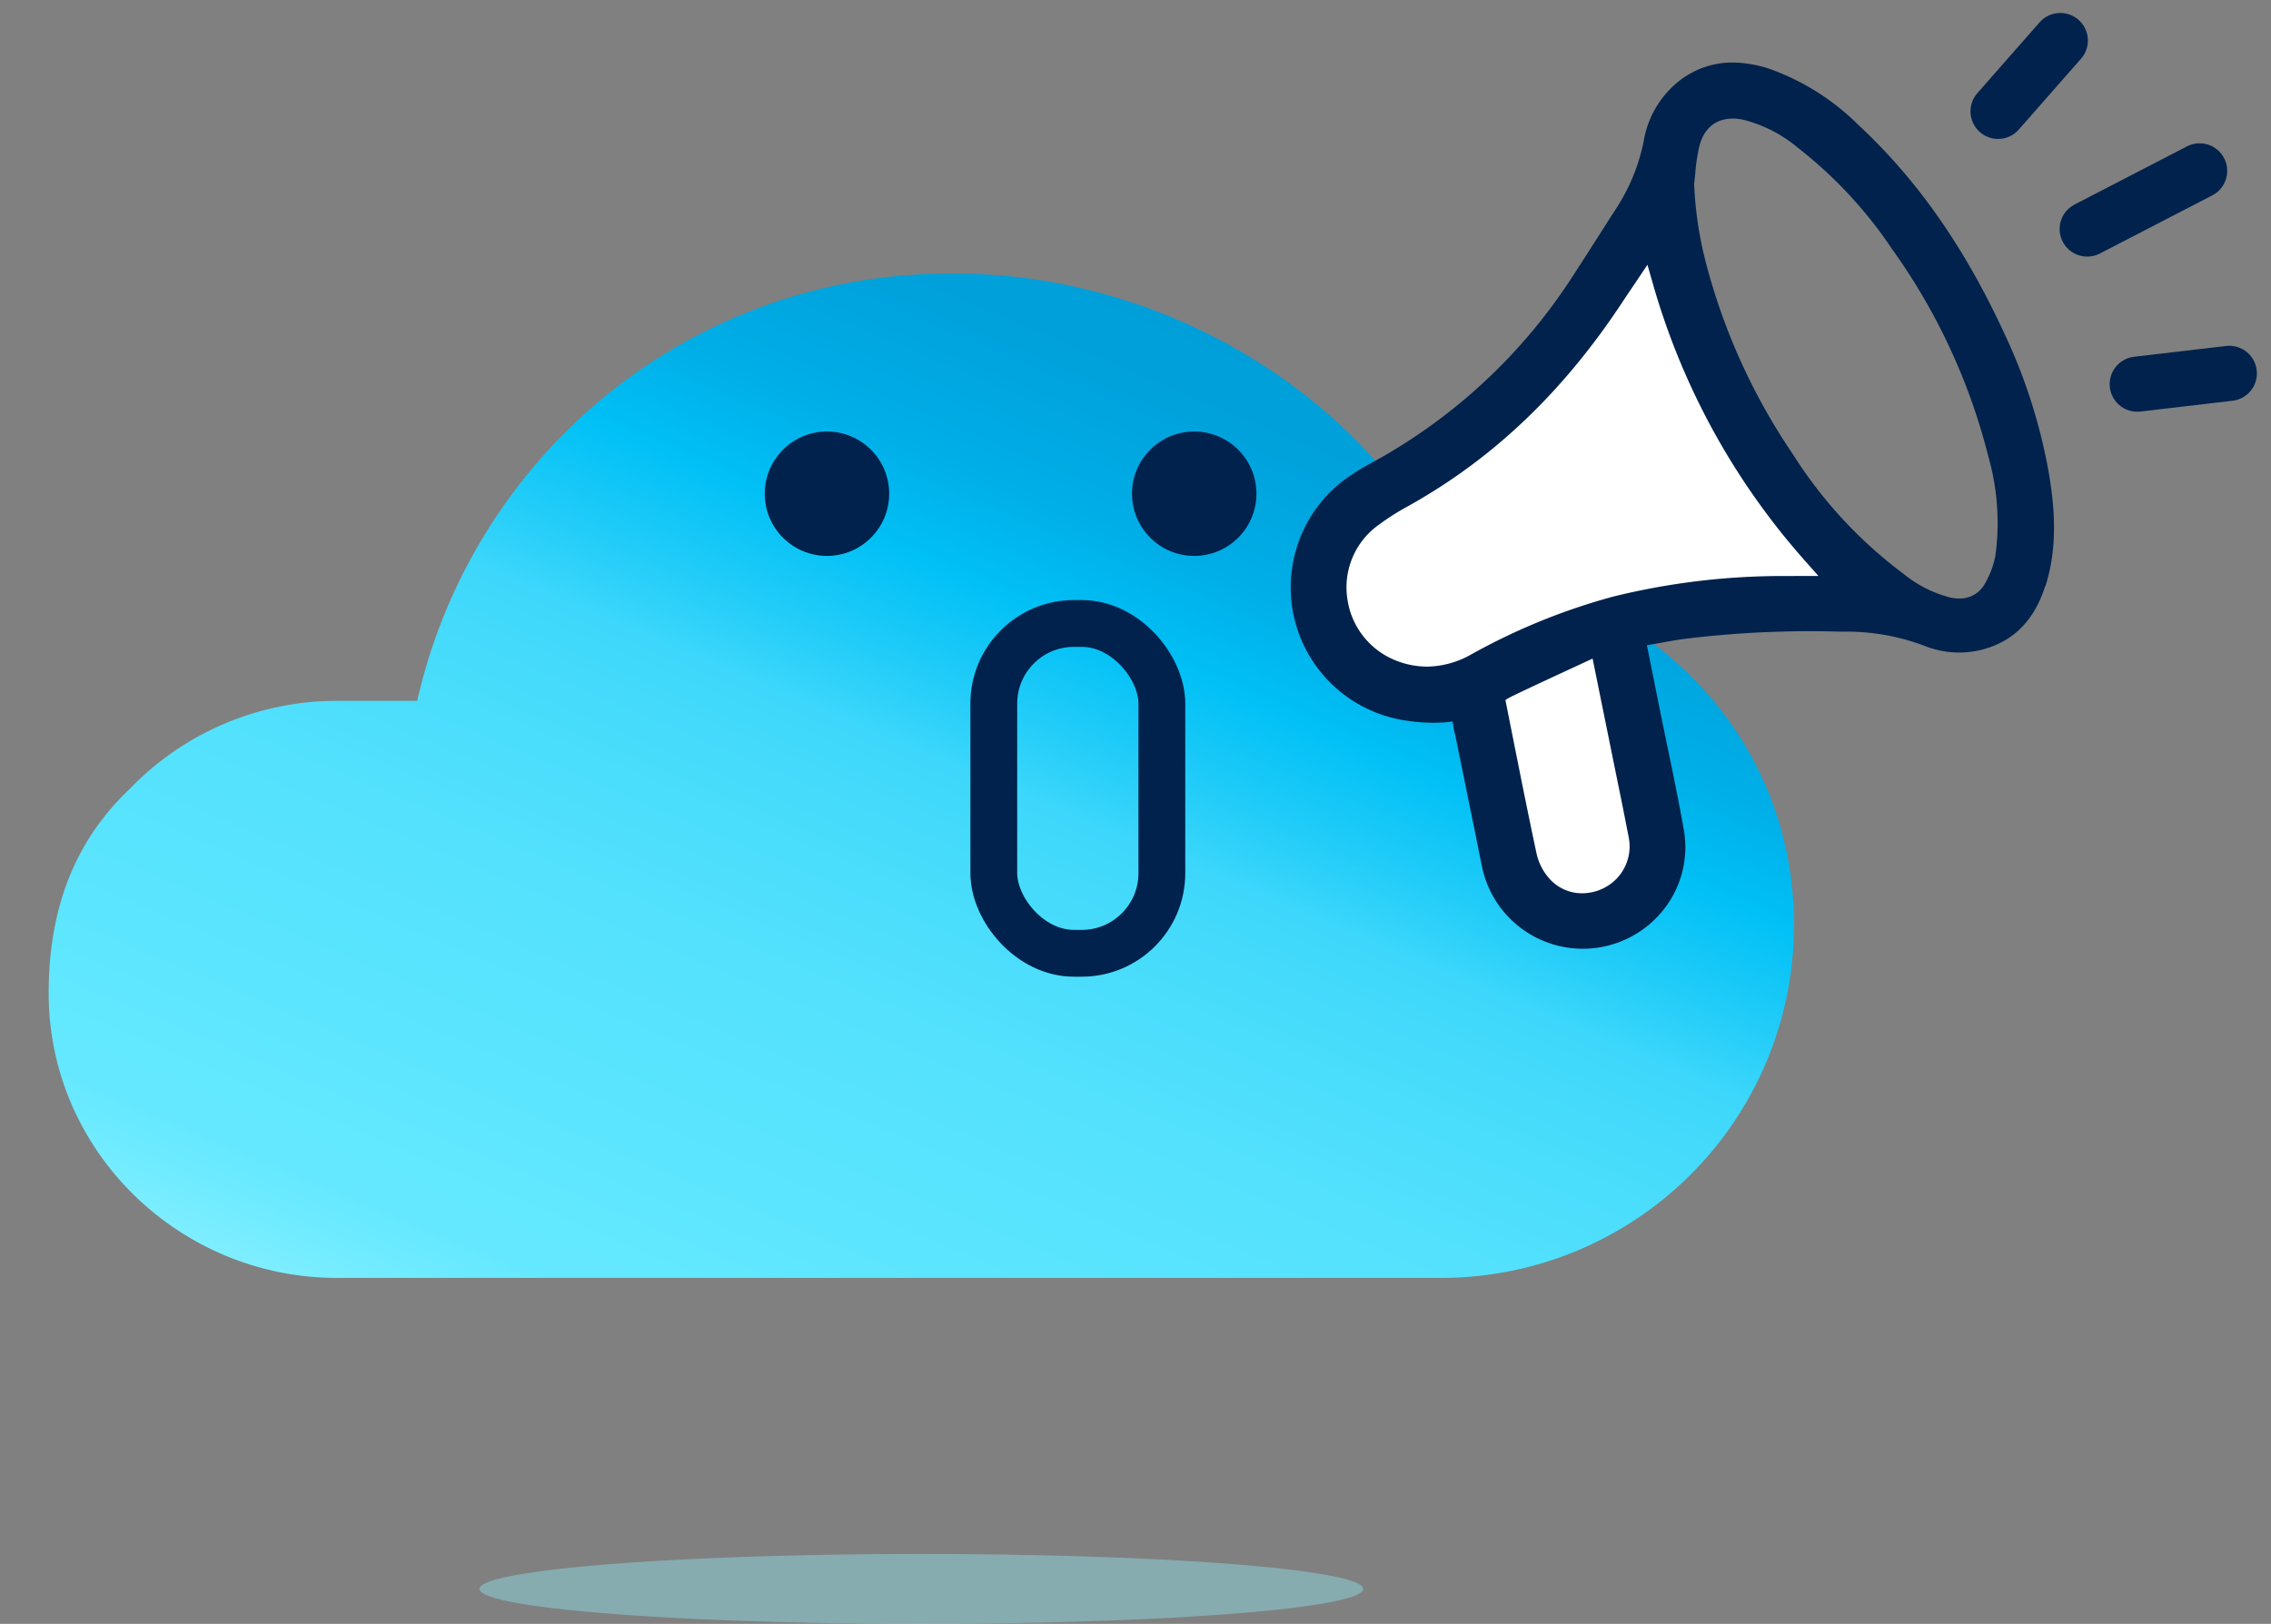 <?xml version="1.0" encoding="UTF-8"?>

<svg xmlns="http://www.w3.org/2000/svg" xmlns:xlink="http://www.w3.org/1999/xlink" width="280" height="200.24" viewBox="0 0 280 200.24">
  <rect x="0" y="0" width="280" height="200.24" fill="#808080" stroke="none"/>
  <defs>
    <linearGradient id="linear-gradient" x1="0.158" y1="1.154" x2="0.87" y2="0.184" gradientUnits="objectBoundingBox">
      <stop offset="0" stop-color="#bafbff"/>
      <stop offset="0.04" stop-color="#9ff5ff"/>
      <stop offset="0.08" stop-color="#83efff"/>
      <stop offset="0.13" stop-color="#70ebff"/>
      <stop offset="0.17" stop-color="#64e8ff"/>
      <stop offset="0.22" stop-color="#61e8ff"/>
      <stop offset="0.28" stop-color="#5ce5fe"/>
      <stop offset="0.44" stop-color="#53e1fd"/>
      <stop offset="0.56" stop-color="#46dbfb"/>
      <stop offset="0.62" stop-color="#3dd7fb"/>
      <stop offset="0.67" stop-color="#24cdf8"/>
      <stop offset="0.75" stop-color="#00c0f6"/>
      <stop offset="0.82" stop-color="#00afe8"/>
      <stop offset="0.92" stop-color="#00a2dc"/>
      <stop offset="1" stop-color="#009ed9"/>
    </linearGradient>
  </defs>
  <g id="Grupo_247" data-name="Grupo 247" transform="translate(-9238 -174)">
    <rect id="Rectángulo_96" data-name="Rectángulo 96" width="280" height="200" transform="translate(9238 174)" fill="none"/>
    <g id="Capa_1-2" transform="translate(9244 175.6)">
      <path id="Trazado_217" data-name="Trazado 217" d="M193.35,74.76a43.643,43.643,0,0,0-20.52-5.78c-10.74-22.16-35.8-37.12-61.77-36.84a66.772,66.772,0,0,0-46.1,18.34A68.066,68.066,0,0,0,45.44,84.82H35.56A35.465,35.465,0,0,0,9.99,95.68C4.28,101.11,0,108.87,0,120.87c0,19.43,16.07,35.11,35.56,35.11H171.69a43.506,43.506,0,0,0,43.5-43.5c0-16.14-8.49-29.85-21.84-37.72Z" fill="url(#linear-gradient)"/>
      <ellipse id="Elipse_20" data-name="Elipse 20" cx="54.48" cy="4.31" rx="54.48" ry="4.31" transform="translate(53.12 190.02)" fill="#8feff9" opacity="0.4"/>
      <circle id="Elipse_21" data-name="Elipse 21" cx="7.67" cy="7.67" r="7.67" transform="translate(88.29 51.61)" fill="#00224c"/>
      <circle id="Elipse_22" data-name="Elipse 22" cx="7.67" cy="7.67" r="7.67" transform="translate(133.57 51.61)" fill="#00224c"/>
      <path id="Trazado_218" data-name="Trazado 218" d="M197.82,25.35c4.43,15.42,14.05,33.96,24.75,46.06h-1.9c-8.61.1-17.5.17-25.86,2.37a92.894,92.894,0,0,0-20.9,8.52c-3.19,1.74-7.07.56-10.49-.82-7.08-2.85-9.19-14.13-3.26-18.95a40.467,40.467,0,0,1,5.6-3.55c12.58-7.22,21.8-18.16,29.76-30.17.72-1.09,1.46-2.18,2.31-3.44Z" fill="#fff"/>
      <line id="Línea_69" data-name="Línea 69" y1="7.17" x2="13.86" transform="translate(251.34 19.47)" fill="none" stroke="#00224c" stroke-linecap="round" stroke-miterlimit="10" stroke-width="6.8"/>
      <line id="Línea_70" data-name="Línea 70" y1="1.33" x2="11.35" transform="translate(257.51 44.44)" fill="none" stroke="#00224c" stroke-linecap="round" stroke-miterlimit="10" stroke-width="6.8"/>
      <line id="Línea_71" data-name="Línea 71" y1="8.73" x2="7.67" transform="translate(240.35 3.4)" fill="none" stroke="#00224c" stroke-linecap="round" stroke-miterlimit="10" stroke-width="6.8"/>
      <path id="Trazado_219" data-name="Trazado 219" d="M175.18,84.43,180,106.74l8.28,5.44,8.38-3.76V99.28L193.67,78.2l-1.9-2.47Z" fill="#fff"/>
      <path id="Trazado_220" data-name="Trazado 220" d="M246.18,70.71c1.64-5.1,1.07-10.27.39-14.2a68.011,68.011,0,0,0-5.51-17.12c-4.87-10.54-10.73-18.89-17.9-25.55a29.721,29.721,0,0,0-10.93-6.93,14.9,14.9,0,0,0-4.6-.8,10.583,10.583,0,0,0-6.36,2.09,11.933,11.933,0,0,0-4.62,7.66,23.82,23.82,0,0,1-3.37,8.23c-.79,1.21-1.56,2.43-2.34,3.65l-.18.28c-.88,1.38-1.79,2.8-2.7,4.2a68.335,68.335,0,0,1-24.83,23.19,27.568,27.568,0,0,0-3.5,2.17,16.6,16.6,0,0,0,7.75,29.69,22.123,22.123,0,0,0,2.91.25c.29,0,.54,0,.83-.01.22,0,.46-.02.76-.02l1.11-.12.2,1.17c.06.21.12.45.17.69q1.44,7.065,2.88,14.14l.37,1.84a12.692,12.692,0,0,0,21.98,5.86,12.41,12.41,0,0,0,2.91-10.38c-.62-3.5-1.35-7.03-2.06-10.44l-.02-.1c-.32-1.54-.64-3.08-.95-4.62l-1.52-7.57,1.06-.18c.39-.07.76-.13,1.13-.2.71-.13,1.51-.27,2.29-.38a126.574,126.574,0,0,1,19.44-.91,27.459,27.459,0,0,1,10.19,1.7,11.455,11.455,0,0,0,7.64.4c3.63-1.09,6.04-3.61,7.35-7.69Zm-54.4,37.18a6.01,6.01,0,0,1-2.7.66,5.359,5.359,0,0,1-4.07-1.83,6.894,6.894,0,0,1-1.55-3.01c-1.17-5.47-2.27-11.04-3.34-16.42l-.51-2.56.06-.05a7.617,7.617,0,0,1,1-.54c2.15-1.04,4.28-2.02,6.54-3.07l3.15-1.46.03.16,2.88,14.19c.48,2.34,1.02,4.99,1.52,7.6a5.728,5.728,0,0,1-3.02,6.33Zm23.46-38.46h-.96a87.317,87.317,0,0,0-21.4,2.54,77.457,77.457,0,0,0-17.51,7.14,11.272,11.272,0,0,1-5.44,1.49,10.388,10.388,0,0,1-3.87-.77,9.591,9.591,0,0,1-5.93-7.53,9.466,9.466,0,0,1,3.39-8.83,30.868,30.868,0,0,1,4.26-2.75l.63-.36c10.05-5.77,18.39-13.79,25.49-24.51.4-.6.8-1.21,1.24-1.85l1.98-2.95.62,2.16a87.509,87.509,0,0,0,18.92,34.47l1.54,1.74h-2.97Zm20.3,2.77a5.364,5.364,0,0,1-.96-.09,14.953,14.953,0,0,1-5.89-2.95,55.135,55.135,0,0,1-13.66-14.78A76.157,76.157,0,0,1,204.3,30.7a46.144,46.144,0,0,1-1.42-9.51v-.18c.06-.43.1-.86.14-1.29v-.05a23.605,23.605,0,0,1,.48-3.17c.66-2.69,2.63-3.91,5.42-3.34a16.993,16.993,0,0,1,6.76,3.47,53.676,53.676,0,0,1,11.64,12.54,75.461,75.461,0,0,1,11.82,25.48,29.894,29.894,0,0,1,.87,12.34,11.132,11.132,0,0,1-1.26,3.34,3.5,3.5,0,0,1-3.22,1.87Z" fill="#00224c"/>
      <rect id="Rectángulo_93" data-name="Rectángulo 93" width="20.72" height="40.67" rx="9.88" transform="translate(116.53 75.28)" fill="none" stroke="#00224c" stroke-linecap="round" stroke-miterlimit="10" stroke-width="5.77"/>
    </g>
  </g>
</svg>
